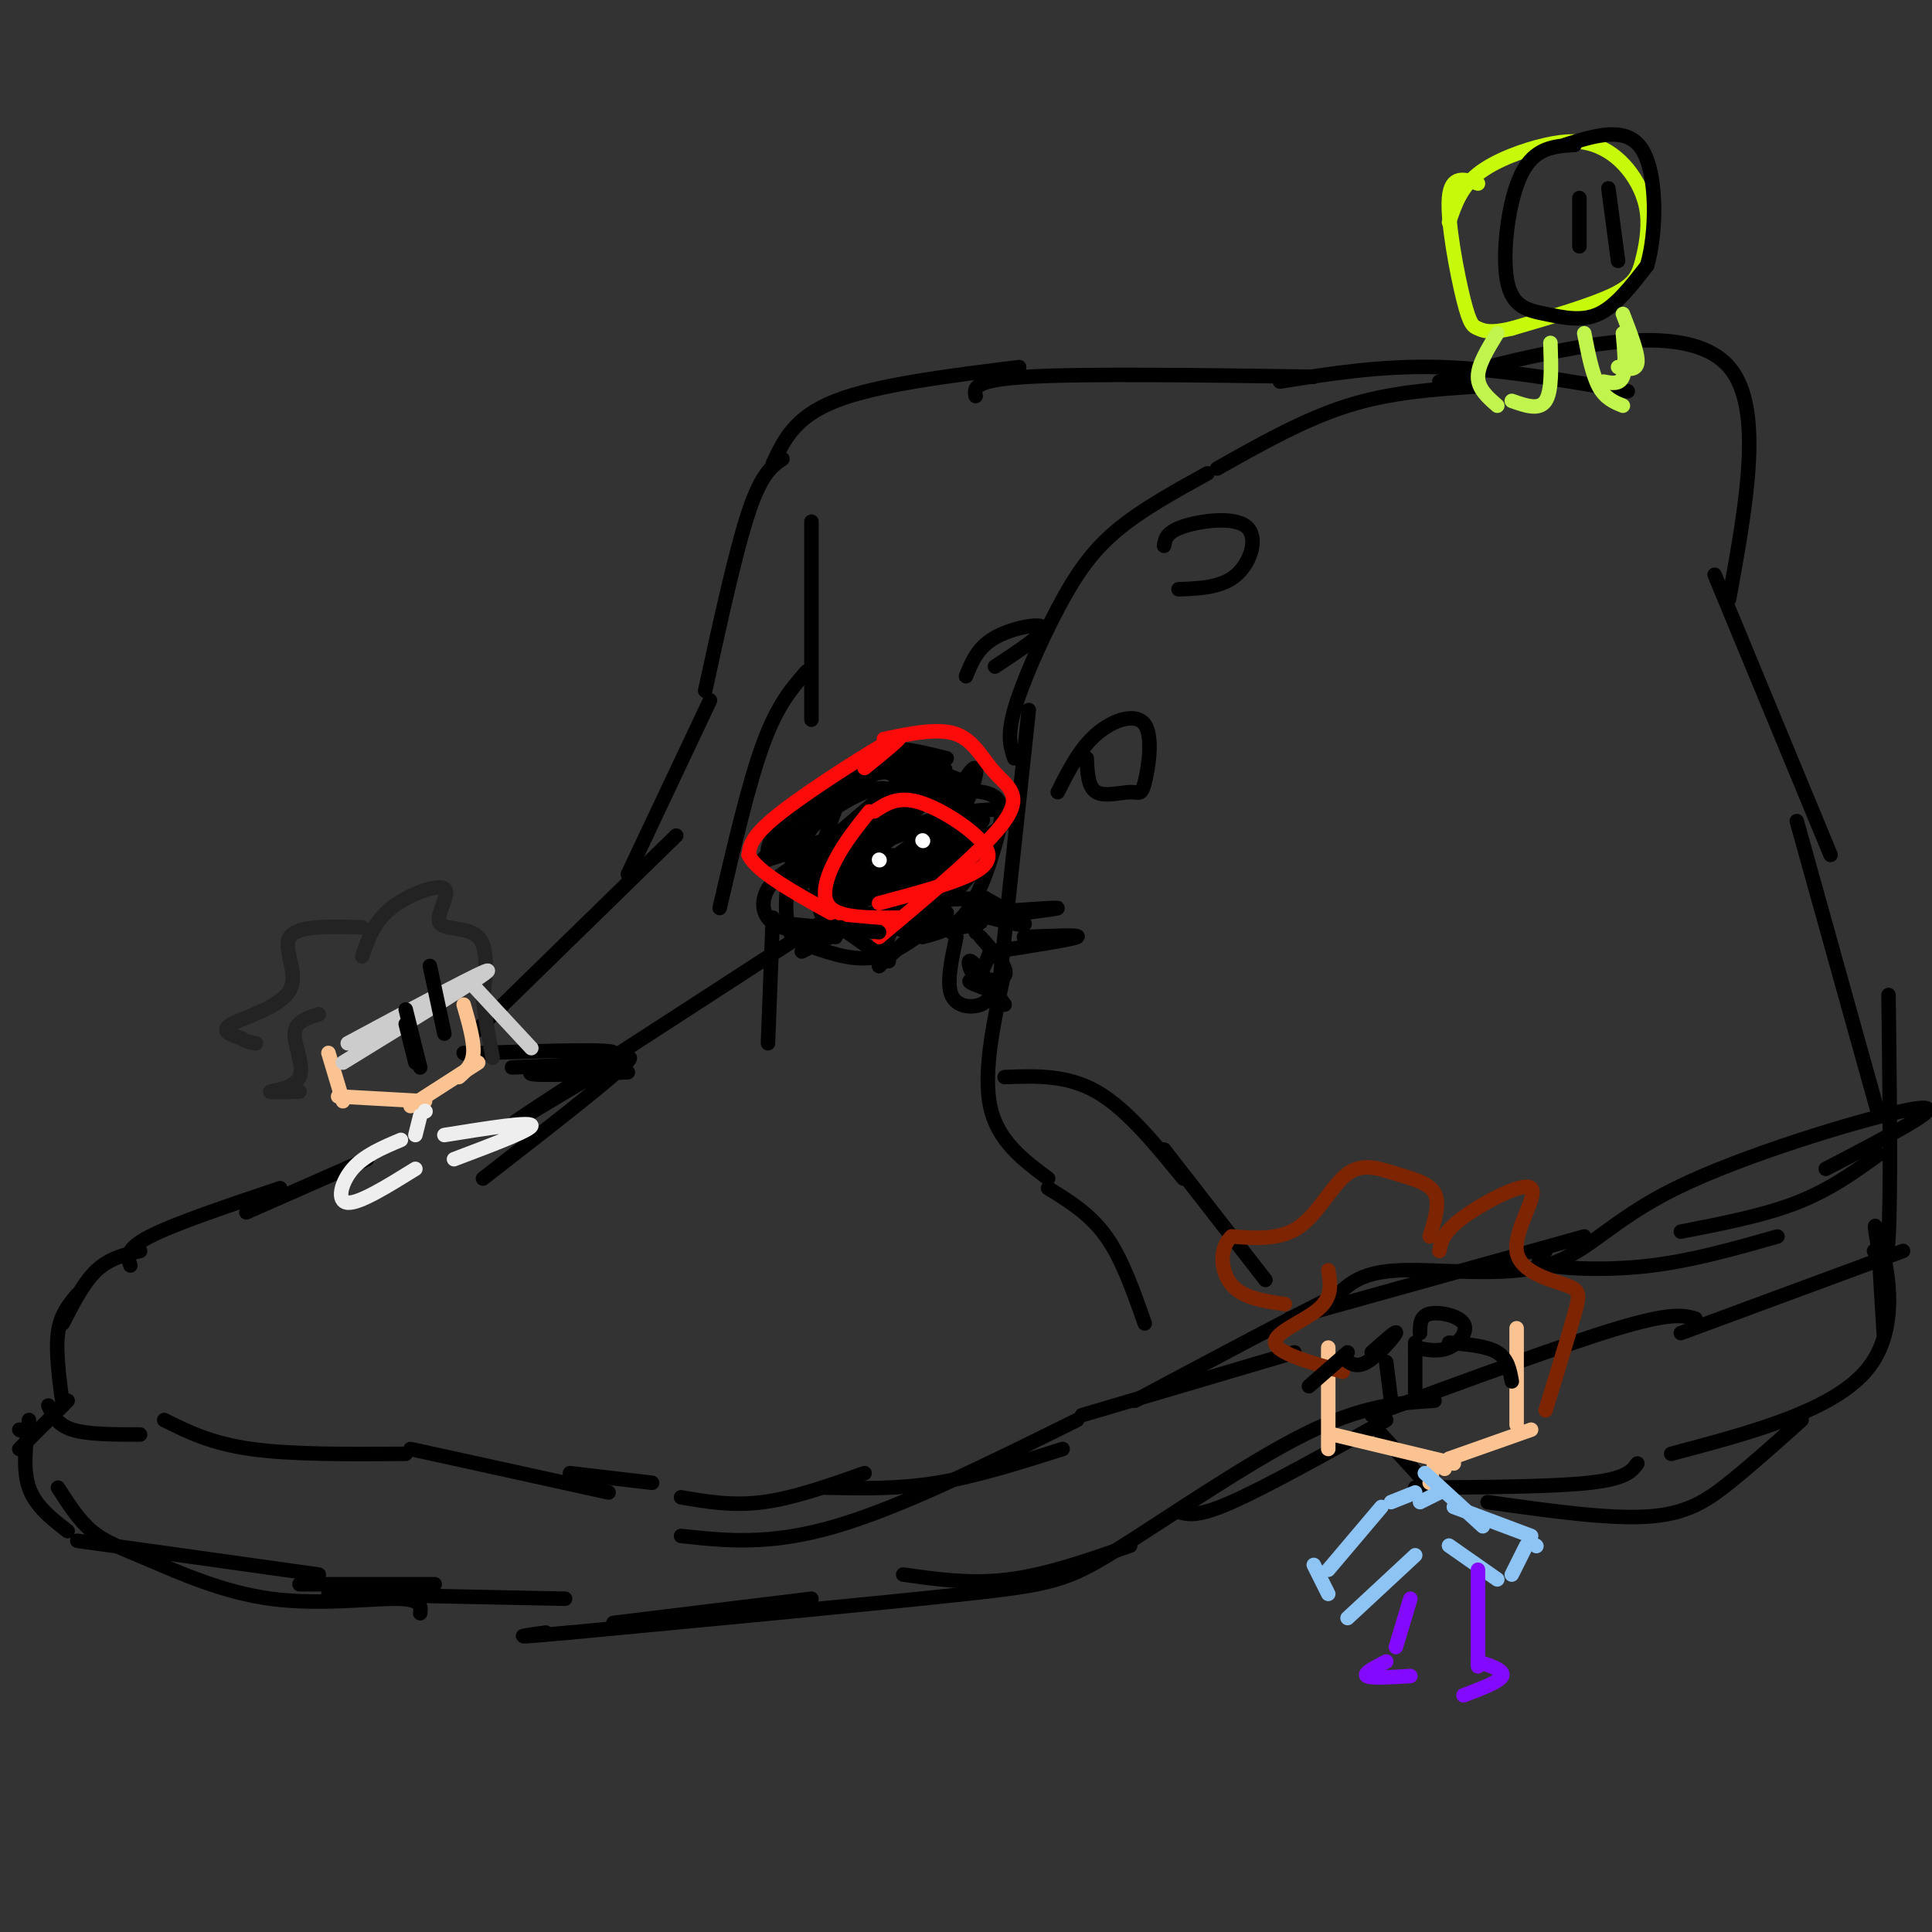 <svg viewBox='0 0 400 400' version='1.1' xmlns='http://www.w3.org/2000/svg' xmlns:xlink='http://www.w3.org/1999/xlink'><rect x="0" y="0" width="400" height="400" fill="#333333" stroke="none"/><g fill='none' stroke='#000000' stroke-width='3' stroke-linecap='round' stroke-linejoin='round'><path d='M76,240c0.000,0.000 -25.000,11.000 -25,11'/><path d='M58,246c-10.917,3.667 -21.833,7.333 -27,10c-5.167,2.667 -4.583,4.333 -4,6'/><path d='M29,259c-3.167,0.750 -6.333,1.500 -9,4c-2.667,2.500 -4.833,6.750 -7,11'/><path d='M16,268c-1.750,2.083 -3.500,4.167 -4,8c-0.500,3.833 0.250,9.417 1,15'/><path d='M10,291c0.917,2.000 1.833,4.000 5,5c3.167,1.000 8.583,1.000 14,1'/><path d='M34,294c4.833,2.417 9.667,4.833 18,6c8.333,1.167 20.167,1.083 32,1'/><path d='M85,300c0.000,0.000 41.000,9.000 41,9'/><path d='M141,310c5.333,0.917 10.667,1.833 17,1c6.333,-0.833 13.667,-3.417 21,-6'/><path d='M171,308c7.417,0.167 14.833,0.333 23,-1c8.167,-1.333 17.083,-4.167 26,-7'/><path d='M224,293c0.000,0.000 44.000,-13.000 44,-13'/><path d='M267,273c0.000,0.000 61.000,-17.000 61,-17'/><path d='M320,259c-1.333,1.133 -2.667,2.267 1,3c3.667,0.733 12.333,1.067 21,0c8.667,-1.067 17.333,-3.533 26,-6'/><path d='M348,255c8.583,-1.667 17.167,-3.333 24,-6c6.833,-2.667 11.917,-6.333 17,-10'/><path d='M378,242c4.961,-2.573 9.922,-5.145 15,-8c5.078,-2.855 10.272,-5.991 1,-4c-9.272,1.991 -33.011,9.111 -47,16c-13.989,6.889 -18.228,13.547 -27,16c-8.772,2.453 -22.078,0.701 -30,1c-7.922,0.299 -10.461,2.650 -13,5'/><path d='M277,268c-9.167,4.500 -25.583,13.250 -42,22'/><path d='M223,294c-18.167,9.000 -36.333,18.000 -50,22c-13.667,4.000 -22.833,3.000 -32,2'/><path d='M135,307c0.000,0.000 -17.000,-2.000 -17,-2'/><path d='M14,290c0.000,0.000 -10.000,10.000 -10,10'/><path d='M4,296c0.000,0.000 0.100,0.100 0.1,0.1'/><path d='M16,319c0.000,0.000 50.000,7.000 50,7'/><path d='M62,328c0.000,0.000 28.000,0.000 28,0'/><path d='M87,334c0.158,-1.477 0.316,-2.954 -5,-3c-5.316,-0.046 -16.105,1.338 -26,0c-9.895,-1.338 -18.895,-5.399 -25,-8c-6.105,-2.601 -9.316,-3.743 -12,-6c-2.684,-2.257 -4.842,-5.628 -7,-9'/><path d='M14,317c-3.333,-2.583 -6.667,-5.167 -8,-9c-1.333,-3.833 -0.667,-8.917 0,-14'/><path d='M68,330c0.000,0.000 49.000,1.000 49,1'/><path d='M127,336c0.000,0.000 41.000,-5.000 41,-5'/><path d='M187,326c7.083,1.000 14.167,2.000 22,1c7.833,-1.000 16.417,-4.000 25,-7'/><path d='M244,313c1.917,0.583 3.833,1.167 11,-2c7.167,-3.167 19.583,-10.083 32,-17'/><path d='M297,290c-7.435,0.464 -14.869,0.929 -27,7c-12.131,6.071 -28.958,17.750 -39,24c-10.042,6.250 -13.298,7.071 -31,9c-17.702,1.929 -49.851,4.964 -82,8'/><path d='M118,338c-14.500,1.333 -9.750,0.667 -5,0'/><path d='M286,297c0.000,0.000 11.000,12.000 11,12'/><path d='M293,308c14.167,-0.083 28.333,-0.167 36,-1c7.667,-0.833 8.833,-2.417 10,-4'/><path d='M346,301c17.089,-4.533 34.178,-9.067 41,-18c6.822,-8.933 3.378,-22.267 2,-27c-1.378,-4.733 -0.689,-0.867 0,3'/><path d='M389,259c0.167,3.333 0.583,10.167 1,17'/><path d='M373,294c-5.178,4.644 -10.356,9.289 -15,13c-4.644,3.711 -8.756,6.489 -17,7c-8.244,0.511 -20.622,-1.244 -33,-3'/><path d='M284,293c19.917,-7.333 39.833,-14.667 51,-18c11.167,-3.333 13.583,-2.667 16,-2'/><path d='M348,276c0.000,0.000 46.000,-17.000 46,-17'/><path d='M388,259c1.250,2.917 2.500,5.833 3,-3c0.500,-8.833 0.250,-29.417 0,-50'/><path d='M389,231c0.000,0.000 -17.000,-61.000 -17,-61'/><path d='M379,177c0.000,0.000 -24.000,-58.000 -24,-58'/><path d='M358,124c3.600,-19.800 7.200,-39.600 0,-48c-7.200,-8.400 -25.200,-5.400 -37,-3c-11.800,2.400 -17.400,4.200 -23,6'/><path d='M306,80c-9.000,0.583 -18.000,1.167 -27,4c-9.000,2.833 -18.000,7.917 -27,13'/><path d='M250,98c-6.940,3.827 -13.881,7.655 -19,12c-5.119,4.345 -8.417,9.208 -12,16c-3.583,6.792 -7.452,15.512 -9,21c-1.548,5.488 -0.774,7.744 0,10'/><path d='M213,147c0.000,0.000 -6.000,56.000 -6,56'/><path d='M208,201c-2.250,10.417 -4.500,20.833 -3,28c1.500,7.167 6.750,11.083 12,15'/><path d='M217,246c4.333,2.667 8.667,5.333 12,10c3.333,4.667 5.667,11.333 8,18'/><path d='M208,223c6.417,-0.250 12.833,-0.500 19,3c6.167,3.500 12.083,10.750 18,18'/><path d='M241,238c0.000,0.000 21.000,27.000 21,27'/><path d='M219,164c2.259,-4.494 4.518,-8.989 8,-12c3.482,-3.011 8.187,-4.539 10,-2c1.813,2.539 0.733,9.144 0,12c-0.733,2.856 -1.121,1.961 -3,2c-1.879,0.039 -5.251,1.011 -7,0c-1.749,-1.011 -1.874,-4.006 -2,-7'/><path d='M241,113c0.232,-1.411 0.464,-2.821 4,-4c3.536,-1.179 10.375,-2.125 13,0c2.625,2.125 1.036,7.321 -2,10c-3.036,2.679 -7.518,2.839 -12,3'/><path d='M337,81c-13.500,-2.333 -27.000,-4.667 -39,-5c-12.000,-0.333 -22.500,1.333 -33,3'/><path d='M272,78c-23.667,-0.333 -47.333,-0.667 -59,0c-11.667,0.667 -11.333,2.333 -11,4'/><path d='M211,76c-14.750,1.833 -29.500,3.667 -38,7c-8.500,3.333 -10.750,8.167 -13,13'/><path d='M162,95c-2.167,1.500 -4.333,3.000 -7,11c-2.667,8.000 -5.833,22.500 -9,37'/><path d='M147,145c0.000,0.000 -17.000,36.000 -17,36'/><path d='M140,173c0.000,0.000 -42.000,41.000 -42,41'/><path d='M96,218c0.000,0.000 0.100,0.100 0.1,0.1'/><path d='M106,221c0.000,0.000 23.000,-1.000 23,-1'/><path d='M130,222c-10.933,0.444 -21.867,0.889 -20,0c1.867,-0.889 16.533,-3.111 17,-4c0.467,-0.889 -13.267,-0.444 -27,0'/><path d='M100,244c16.622,-12.911 33.244,-25.822 30,-25c-3.244,0.822 -26.356,15.378 -23,13c3.356,-2.378 33.178,-21.689 63,-41'/><path d='M166,197c6.833,-3.583 13.667,-7.167 20,-9c6.333,-1.833 12.167,-1.917 18,-2'/><path d='M200,140c1.200,-2.978 2.400,-5.956 6,-8c3.600,-2.044 9.600,-3.156 10,-2c0.400,1.156 -4.800,4.578 -10,8'/><path d='M168,108c0.000,0.000 0.000,41.000 0,41'/><path d='M167,139c-3.000,3.417 -6.000,6.833 -9,15c-3.000,8.167 -6.000,21.083 -9,34'/><path d='M160,190c0.000,0.000 -1.000,26.000 -1,26'/></g>
<g fill='none' stroke='#C7F90B' stroke-width='3' stroke-linecap='round' stroke-linejoin='round'><path d='M300,46c1.206,-3.573 2.412,-7.146 6,-10c3.588,-2.854 9.558,-4.989 14,-6c4.442,-1.011 7.355,-0.899 10,0c2.645,0.899 5.021,2.583 7,5c1.979,2.417 3.561,5.565 4,9c0.439,3.435 -0.267,7.155 -1,10c-0.733,2.845 -1.495,4.813 -6,7c-4.505,2.187 -12.752,4.594 -21,7'/><path d='M313,68c-4.719,1.121 -6.018,0.424 -7,0c-0.982,-0.424 -1.649,-0.576 -3,-6c-1.351,-5.424 -3.386,-16.121 -3,-21c0.386,-4.879 3.193,-3.939 6,-3'/></g>
<g fill='none' stroke='#000000' stroke-width='3' stroke-linecap='round' stroke-linejoin='round'><path d='M326,30c-4.139,0.241 -8.278,0.482 -11,6c-2.722,5.518 -4.029,16.314 -3,22c1.029,5.686 4.392,6.262 8,7c3.608,0.738 7.459,1.640 11,0c3.541,-1.640 6.770,-5.820 10,-10'/><path d='M341,55c2.044,-6.844 2.156,-18.956 -1,-24c-3.156,-5.044 -9.578,-3.022 -16,-1'/><path d='M327,41c0.000,0.000 0.000,10.000 0,10'/><path d='M333,39c0.000,0.000 2.000,15.000 2,15'/></g>
<g fill='none' stroke='#C1F44C' stroke-width='3' stroke-linecap='round' stroke-linejoin='round'><path d='M336,65c1.583,4.083 3.167,8.167 3,10c-0.167,1.833 -2.083,1.417 -4,1'/><path d='M336,69c0.333,3.667 0.667,7.333 0,9c-0.667,1.667 -2.333,1.333 -4,1'/><path d='M310,69c-2.000,3.250 -4.000,6.500 -4,9c0.000,2.500 2.000,4.250 4,6'/><path d='M313,83c2.833,1.000 5.667,2.000 7,0c1.333,-2.000 1.167,-7.000 1,-12'/><path d='M336,84c-1.833,-0.750 -3.667,-1.500 -5,-4c-1.333,-2.500 -2.167,-6.750 -3,-11'/></g>
<g fill='none' stroke='#FCC392' stroke-width='3' stroke-linecap='round' stroke-linejoin='round'><path d='M275,279c0.000,0.000 0.000,21.000 0,21'/><path d='M276,297c0.000,0.000 25.000,6.000 25,6'/><path d='M300,302c0.000,0.000 17.000,-6.000 17,-6'/><path d='M314,295c0.000,0.000 0.000,-20.000 0,-20'/></g>
<g fill='none' stroke='#7D2502' stroke-width='3' stroke-linecap='round' stroke-linejoin='round'><path d='M296,256c1.083,-3.435 2.166,-6.871 1,-9c-1.166,-2.129 -4.581,-2.952 -8,-4c-3.419,-1.048 -6.844,-2.321 -10,0c-3.156,2.321 -6.045,8.234 -10,11c-3.955,2.766 -8.978,2.383 -14,2'/><path d='M255,256c-2.667,2.356 -2.333,7.244 0,10c2.333,2.756 6.667,3.378 11,4'/><path d='M275,263c0.467,2.733 0.933,5.467 -2,8c-2.933,2.533 -9.267,4.867 -9,7c0.267,2.133 7.133,4.067 14,6'/><path d='M298,259c0.362,-1.937 0.725,-3.874 5,-7c4.275,-3.126 12.463,-7.440 14,-6c1.537,1.440 -3.578,8.633 -3,13c0.578,4.367 6.848,5.906 10,7c3.152,1.094 3.186,1.741 2,6c-1.186,4.259 -3.593,12.129 -6,20'/></g>
<g fill='none' stroke='#000000' stroke-width='3' stroke-linecap='round' stroke-linejoin='round'><path d='M313,286c-0.417,-2.333 -0.833,-4.667 -3,-6c-2.167,-1.333 -6.083,-1.667 -10,-2'/><path d='M294,276c0.006,-1.768 0.012,-3.536 2,-4c1.988,-0.464 5.958,0.375 7,2c1.042,1.625 -0.845,4.036 -3,5c-2.155,0.964 -4.577,0.482 -7,0'/><path d='M284,280c2.667,-2.378 5.333,-4.756 5,-4c-0.333,0.756 -3.667,4.644 -6,6c-2.333,1.356 -3.667,0.178 -5,-1'/><path d='M279,280c0.000,0.000 -8.000,7.000 -8,7'/><path d='M287,282c0.000,0.000 1.000,8.000 1,8'/><path d='M293,278c0.000,0.000 0.000,11.000 0,11'/></g>
<g fill='none' stroke='#FCC392' stroke-width='3' stroke-linecap='round' stroke-linejoin='round'><path d='M297,303c0.000,0.000 -1.000,4.000 -1,4'/><path d='M299,304c0.000,0.000 0.100,0.100 0.1,0.1'/></g>
<g fill='none' stroke='#8DC4F4' stroke-width='3' stroke-linecap='round' stroke-linejoin='round'><path d='M294,311c0.000,0.000 4.000,-2.000 4,-2'/><path d='M293,309c0.000,0.000 -5.000,2.000 -5,2'/><path d='M286,312c0.000,0.000 -11.000,13.000 -11,13'/><path d='M272,324c0.000,0.000 3.000,6.000 3,6'/><path d='M295,305c0.000,0.000 12.000,11.000 12,11'/><path d='M301,312c0.000,0.000 16.000,6.000 16,6'/><path d='M318,320c0.000,0.000 0.100,0.100 0.1,0.1'/><path d='M316,320c0.000,0.000 -3.000,6.000 -3,6'/><path d='M310,327c0.000,0.000 -10.000,-7.000 -10,-7'/><path d='M279,335c0.000,0.000 14.000,-13.000 14,-13'/></g>
<g fill='none' stroke='#830AFE' stroke-width='3' stroke-linecap='round' stroke-linejoin='round'><path d='M292,331c0.000,0.000 -3.000,10.000 -3,10'/><path d='M287,344c-2.417,1.250 -4.833,2.500 -4,3c0.833,0.500 4.917,0.250 9,0'/><path d='M306,325c0.000,0.000 0.000,20.000 0,20'/><path d='M306,344c2.750,0.917 5.500,1.833 5,3c-0.500,1.167 -4.250,2.583 -8,4'/></g>
<g fill='none' stroke='#000000' stroke-width='3' stroke-linecap='round' stroke-linejoin='round'><path d='M179,159c-6.833,4.417 -13.667,8.833 -17,12c-3.333,3.167 -3.167,5.083 -3,7'/><path d='M165,179c-2.356,1.400 -4.711,2.800 -6,5c-1.289,2.200 -1.511,5.200 1,7c2.511,1.800 7.756,2.400 13,3'/><path d='M168,196c4.667,1.583 9.333,3.167 14,2c4.667,-1.167 9.333,-5.083 14,-9'/><path d='M191,194c3.196,-0.821 6.393,-1.643 9,-5c2.607,-3.357 4.625,-9.250 6,-14c1.375,-4.750 2.107,-8.357 0,-10c-2.107,-1.643 -7.054,-1.321 -12,-1'/><path d='M200,162c0.000,0.000 -13.000,-5.000 -13,-5'/><path d='M197,166c0.000,0.000 -13.000,-6.000 -13,-6'/><path d='M196,157c-3.889,-0.978 -7.778,-1.956 -11,-2c-3.222,-0.044 -5.778,0.844 -8,4c-2.222,3.156 -4.111,8.578 -6,14'/><path d='M181,167c-9.982,8.179 -19.964,16.357 -15,12c4.964,-4.357 24.875,-21.250 24,-20c-0.875,1.250 -22.536,20.643 -25,24c-2.464,3.357 14.268,-9.321 31,-22'/><path d='M196,161c-2.305,3.429 -23.568,23.002 -24,25c-0.432,1.998 19.967,-13.578 22,-15c2.033,-1.422 -14.299,11.309 -14,12c0.299,0.691 17.228,-10.660 22,-13c4.772,-2.340 -2.614,4.330 -10,11'/><path d='M192,181c-5.196,5.026 -13.185,12.090 -10,10c3.185,-2.090 17.544,-13.333 21,-15c3.456,-1.667 -3.993,6.242 -9,11c-5.007,4.758 -7.574,6.366 -8,5c-0.426,-1.366 1.288,-5.706 5,-10c3.712,-4.294 9.423,-8.541 12,-9c2.577,-0.459 2.022,2.869 -2,8c-4.022,5.131 -11.511,12.066 -19,19'/><path d='M182,200c1.145,-6.491 13.506,-32.219 18,-39c4.494,-6.781 1.119,5.386 -4,13c-5.119,7.614 -11.982,10.676 -16,12c-4.018,1.324 -5.190,0.911 -6,0c-0.810,-0.911 -1.256,-2.321 1,-5c2.256,-2.679 7.215,-6.627 11,-8c3.785,-1.373 6.396,-0.172 8,1c1.604,1.172 2.201,2.316 0,5c-2.201,2.684 -7.200,6.910 -11,9c-3.800,2.090 -6.400,2.045 -9,2'/><path d='M174,190c-3.398,-0.987 -7.395,-4.455 -3,-11c4.395,-6.545 17.180,-16.166 22,-19c4.820,-2.834 1.673,1.120 2,3c0.327,1.880 4.126,1.687 0,7c-4.126,5.313 -16.178,16.133 -23,21c-6.822,4.867 -8.415,3.782 -9,0c-0.585,-3.782 -0.162,-10.262 2,-15c2.162,-4.738 6.064,-7.734 10,-10c3.936,-2.266 7.906,-3.802 10,-2c2.094,1.802 2.313,6.944 -1,10c-3.313,3.056 -10.156,4.028 -17,5'/><path d='M167,179c-2.781,-0.607 -1.233,-4.625 2,-9c3.233,-4.375 8.150,-9.106 13,-10c4.850,-0.894 9.633,2.049 5,6c-4.633,3.951 -18.684,8.909 -25,11c-6.316,2.091 -4.899,1.313 2,-4c6.899,-5.313 19.281,-15.161 23,-16c3.719,-0.839 -1.223,7.332 -7,13c-5.777,5.668 -12.388,8.834 -19,12'/><path d='M161,182c2.495,3.834 18.232,7.420 22,9c3.768,1.580 -4.432,1.153 -9,0c-4.568,-1.153 -5.503,-3.031 -2,-3c3.503,0.031 11.443,1.970 12,3c0.557,1.030 -6.269,1.151 -9,0c-2.731,-1.151 -1.365,-3.576 0,-6'/><path d='M175,185c7.086,-1.914 24.800,-3.700 25,-4c0.200,-0.300 -17.114,0.886 -24,1c-6.886,0.114 -3.342,-0.843 0,-3c3.342,-2.157 6.484,-5.514 13,-8c6.516,-2.486 16.406,-4.099 19,-3c2.594,1.099 -2.109,4.911 -8,7c-5.891,2.089 -12.969,2.454 -16,2c-3.031,-0.454 -2.016,-1.727 -1,-3'/><path d='M183,174c0.500,-1.167 2.250,-2.583 4,-4'/></g>
<g fill='none' stroke='#FD0A0A' stroke-width='3' stroke-linecap='round' stroke-linejoin='round'><path d='M186,190c-5.867,0.044 -11.733,0.089 -14,-2c-2.267,-2.089 -0.933,-6.311 1,-10c1.933,-3.689 4.467,-6.844 7,-10'/><path d='M181,168c2.387,-1.577 4.774,-3.155 9,-2c4.226,1.155 10.292,5.042 13,8c2.708,2.958 2.060,4.988 -2,7c-4.060,2.012 -11.530,4.006 -19,6'/><path d='M179,159c4.933,-4.000 9.867,-8.000 6,-6c-3.867,2.000 -16.533,10.000 -23,15c-6.467,5.000 -6.733,7.000 -7,9'/><path d='M155,177c1.667,3.500 9.333,7.750 17,12'/><path d='M183,153c5.649,-1.173 11.298,-2.345 15,-1c3.702,1.345 5.458,5.208 8,8c2.542,2.792 5.869,4.512 2,10c-3.869,5.488 -14.935,14.744 -26,24'/></g>
<g fill='none' stroke='#FFFFFF' stroke-width='3' stroke-linecap='round' stroke-linejoin='round'><path d='M182,178c0.000,0.000 0.100,0.100 0.1,0.1'/><path d='M191,174c0.000,0.000 0.100,0.100 0.1,0.1'/></g>
<g fill='none' stroke='#000000' stroke-width='3' stroke-linecap='round' stroke-linejoin='round'><path d='M199,192c1.917,-0.417 3.833,-0.833 4,-1c0.167,-0.167 -1.417,-0.083 -3,0'/><path d='M205,190c3.956,1.044 7.911,2.089 7,1c-0.911,-1.089 -6.689,-4.311 -8,-5c-1.311,-0.689 1.844,1.156 5,3'/><path d='M202,193c0.000,0.000 0.100,0.100 0.1,0.1'/><path d='M198,194c-1.022,4.756 -2.044,9.511 -1,12c1.044,2.489 4.156,2.711 6,2c1.844,-0.711 2.422,-2.356 3,-4'/><path d='M205,205c-2.578,-0.911 -5.156,-1.822 -4,-2c1.156,-0.178 6.044,0.378 7,-1c0.956,-1.378 -2.022,-4.689 -5,-8'/><path d='M204,190c7.583,-0.917 15.167,-1.833 15,-2c-0.167,-0.167 -8.083,0.417 -16,1'/><path d='M205,197c-1.000,2.644 -2.000,5.289 -3,5c-1.000,-0.289 -2.000,-3.511 -1,-3c1.000,0.511 4.000,4.756 7,9'/><path d='M197,193c0.000,0.000 0.100,0.100 0.1,0.1'/><path d='M206,197c8.000,-1.250 16.000,-2.500 17,-3c1.000,-0.500 -5.000,-0.250 -11,0'/><path d='M184,199c0.000,0.000 -10.000,-7.000 -10,-7'/><path d='M182,193c0.000,0.000 -22.000,-2.000 -22,-2'/></g>
<g fill='none' stroke='#FCC392' stroke-width='3' stroke-linecap='round' stroke-linejoin='round'><path d='M68,218c0.000,0.000 3.000,10.000 3,10'/><path d='M70,227c0.000,0.000 18.000,1.000 18,1'/><path d='M85,229c0.000,0.000 14.000,-9.000 14,-9'/><path d='M95,223c1.417,-1.250 2.833,-2.500 3,-5c0.167,-2.500 -0.917,-6.250 -2,-10'/></g>
<g fill='none' stroke='#232323' stroke-width='3' stroke-linecap='round' stroke-linejoin='round'><path d='M75,192c-6.708,-0.208 -13.417,-0.417 -15,2c-1.583,2.417 1.958,7.458 0,11c-1.958,3.542 -9.417,5.583 -12,7c-2.583,1.417 -0.292,2.208 2,3'/><path d='M50,215c0.833,0.667 1.917,0.833 3,1'/><path d='M66,210c-2.440,0.762 -4.881,1.524 -5,4c-0.119,2.476 2.083,6.667 1,9c-1.083,2.333 -5.452,2.810 -6,3c-0.548,0.190 2.726,0.095 6,0'/><path d='M75,198c1.198,-3.565 2.396,-7.129 6,-10c3.604,-2.871 9.616,-5.048 11,-4c1.384,1.048 -1.858,5.321 -1,7c0.858,1.679 5.817,0.766 8,3c2.183,2.234 1.592,7.617 1,13'/><path d='M100,207c0.500,4.167 1.250,8.083 2,12'/></g>
<g fill='none' stroke='#CCCCCC' stroke-width='3' stroke-linecap='round' stroke-linejoin='round'><path d='M72,216c14.583,-7.833 29.167,-15.667 29,-15c-0.167,0.667 -15.083,9.833 -30,19'/><path d='M97,203c0.000,0.000 13.000,14.000 13,14'/></g>
<g fill='none' stroke='#000000' stroke-width='3' stroke-linecap='round' stroke-linejoin='round'><path d='M84,212c0.000,0.000 2.000,8.000 2,8'/><path d='M84,209c0.000,0.000 3.000,12.000 3,12'/><path d='M89,200c0.000,0.000 3.000,14.000 3,14'/></g>
<g fill='none' stroke='#EEEEEE' stroke-width='3' stroke-linecap='round' stroke-linejoin='round'><path d='M87,231c0.000,0.000 -1.000,4.000 -1,4'/><path d='M88,230c0.000,0.000 0.100,0.100 0.1,0.1'/><path d='M83,236c-3.800,1.600 -7.600,3.200 -10,6c-2.400,2.800 -3.400,6.800 -1,7c2.400,0.200 8.200,-3.400 14,-7'/><path d='M92,235c8.833,-1.417 17.667,-2.833 18,-2c0.333,0.833 -7.833,3.917 -16,7'/></g>
</svg>